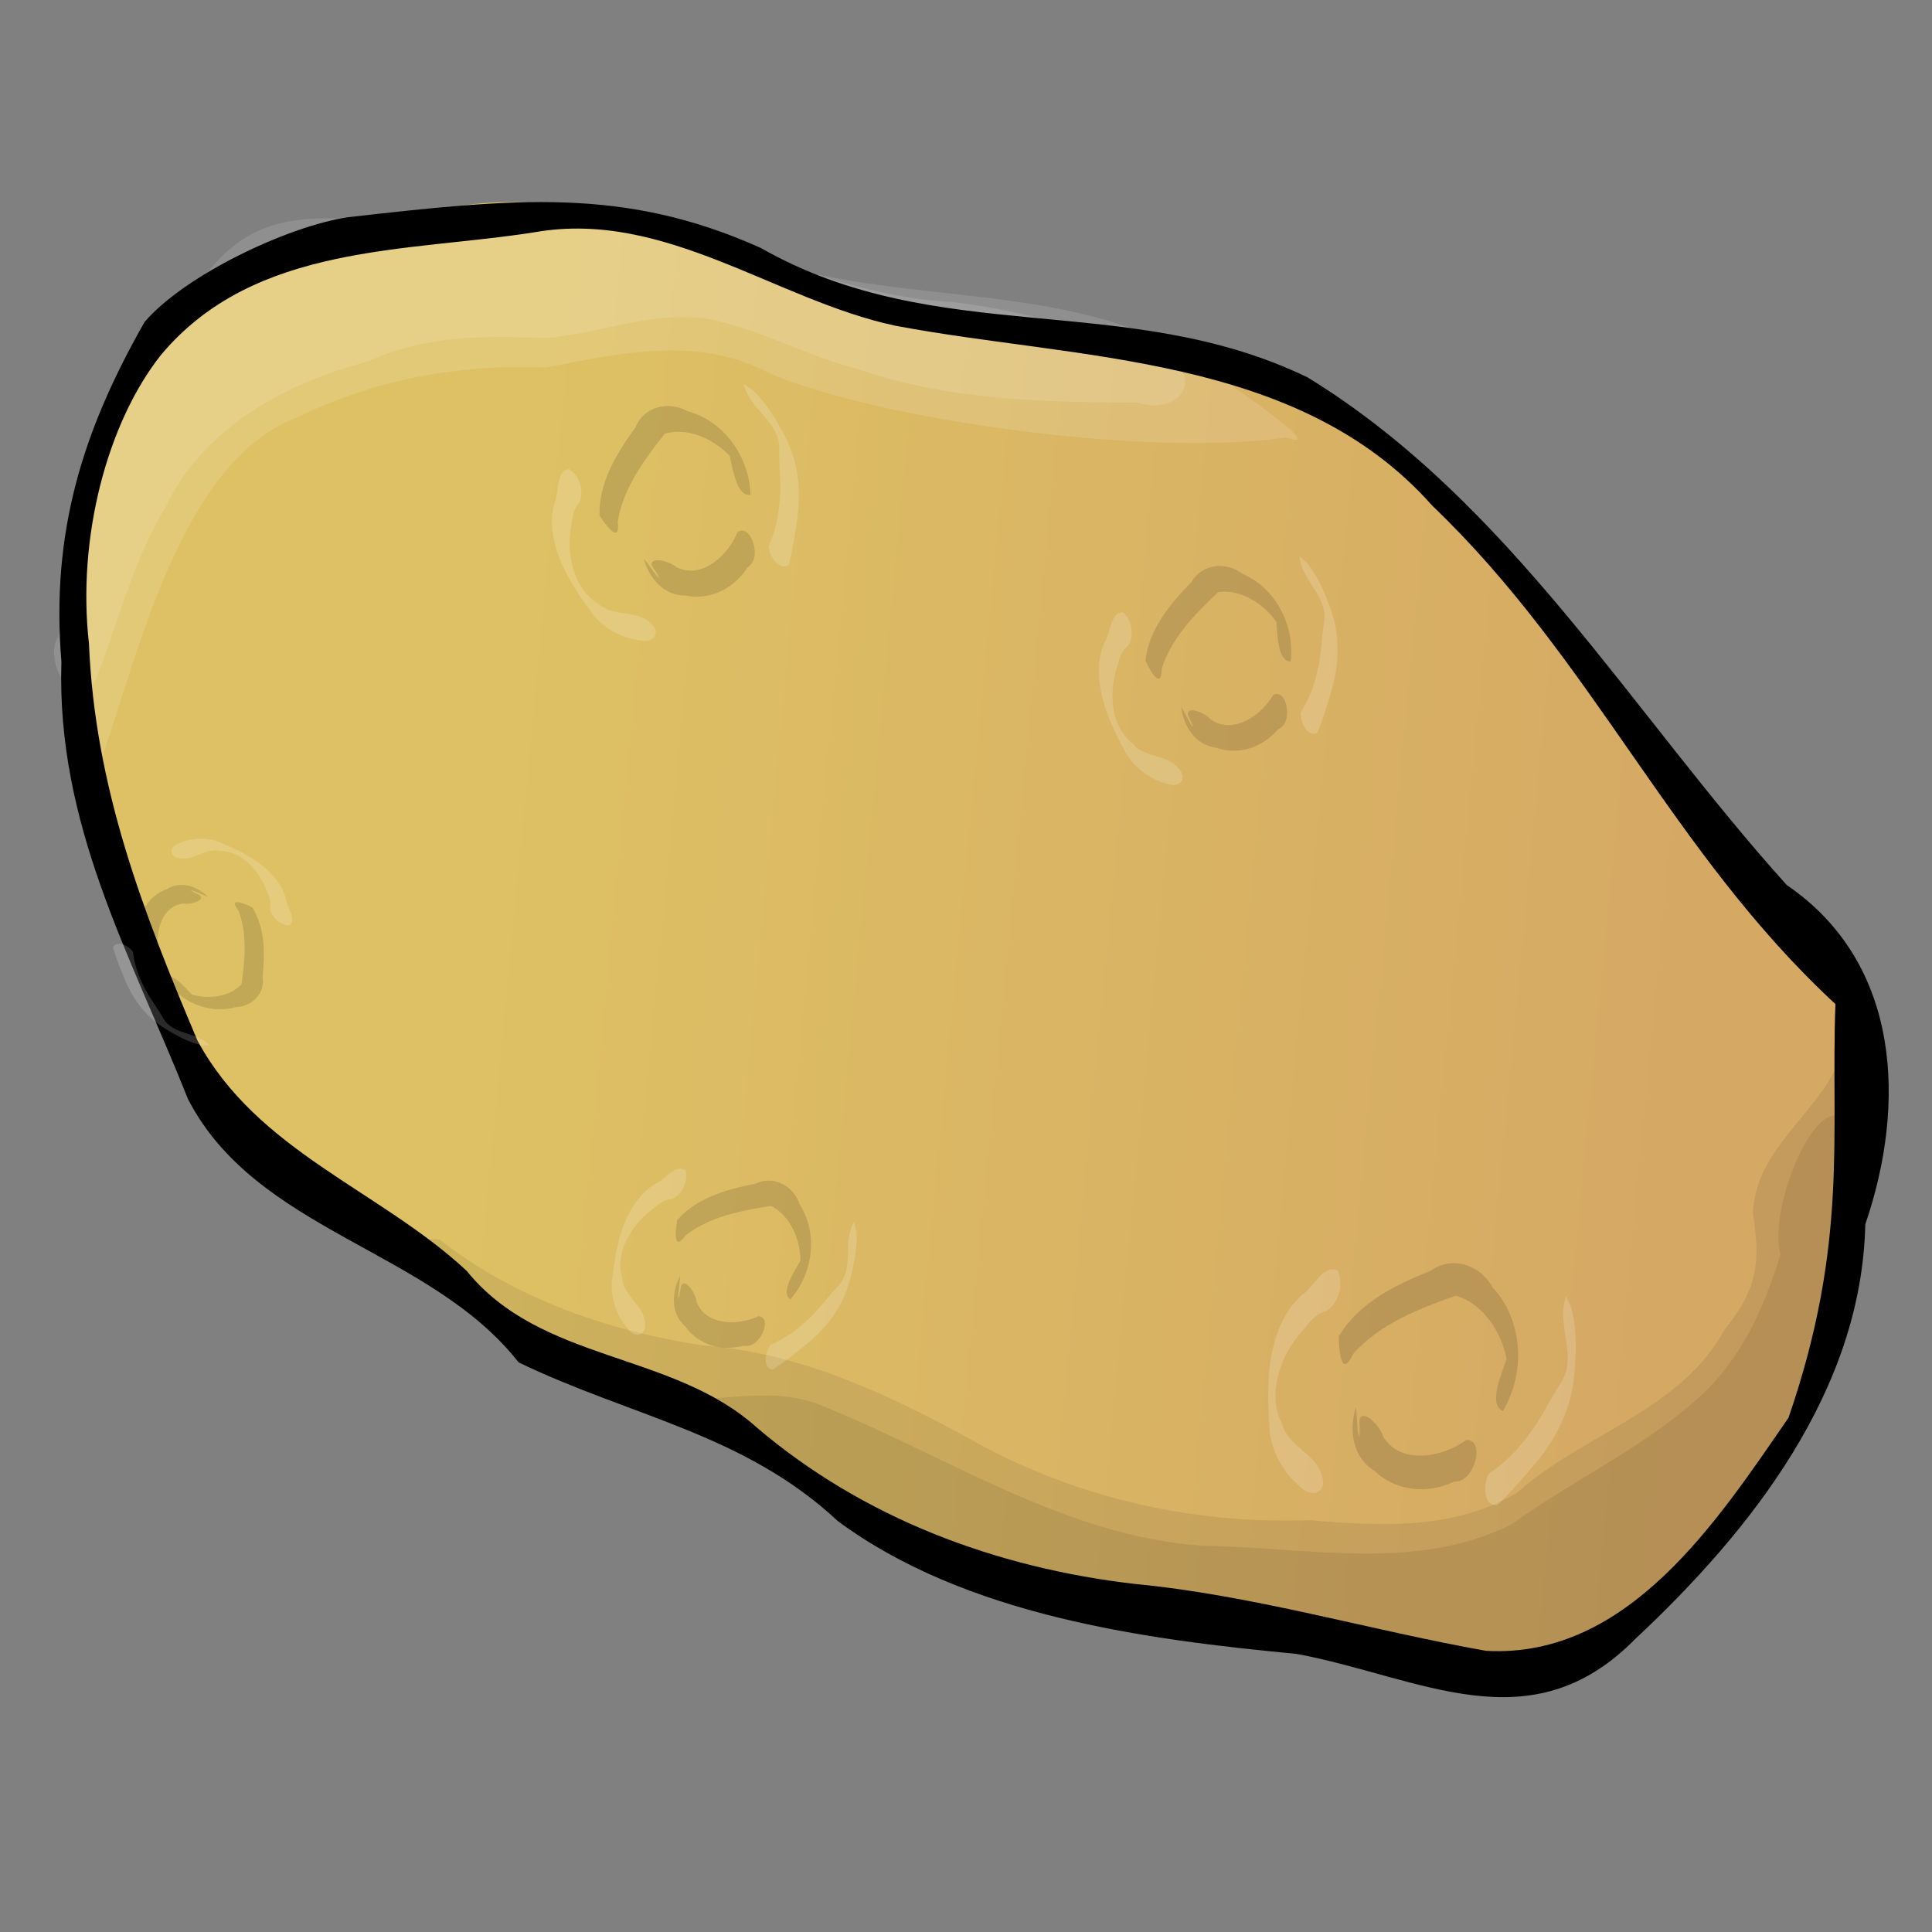 <?xml version="1.0" encoding="UTF-8" standalone="no"?>
<!-- Created with Inkscape (http://www.inkscape.org/) -->
<svg
    xmlns:inkscape="http://www.inkscape.org/namespaces/inkscape"
    xmlns:rdf="http://www.w3.org/1999/02/22-rdf-syntax-ns#"
    xmlns="http://www.w3.org/2000/svg"
    xmlns:sodipodi="http://inkscape.sourceforge.net/DTD/sodipodi-0.dtd"
    xmlns:cc="http://web.resource.org/cc/"
    xmlns:xlink="http://www.w3.org/1999/xlink"
    xmlns:dc="http://purl.org/dc/elements/1.1/"
    xmlns:svg="http://www.w3.org/2000/svg"
    xmlns:ns1="http://sozi.baierouge.fr"
    id="svg2"
    inkscape:version="0.42"
    inkscape:export-filename="/home/nicu/Desktop/potato_guy.png"
    viewBox="0 0 128 128"
    sodipodi:version="0.32"
    inkscape:export-xdpi="90.000000"
    inkscape:export-ydpi="90.000000"
    sodipodi:docname="potato.svg"
    sodipodi:docbase="/home/nicu/Desktop"
  >
  <rect x="0" y="0" width="128" height="128" fill="#808080" stroke="none"/>
  <defs
      id="defs3"
    >
    <linearGradient
        id="linearGradient1911"
        y2="288.36"
        gradientUnits="userSpaceOnUse"
        x2="197"
        gradientTransform="matrix(.235 1.6986e-17 -1.3413e-17 .235 33.06 -.523)"
        y1="112.36"
        x1="114"
        inkscape:collect="always"
      >
      <stop
          id="stop2426"
          style="stop-color:#dec164"
          offset="0"
      />
      <stop
          id="stop2428"
          style="stop-color:#d5a864"
          offset="1"
      />
    </linearGradient
    >
  </defs
  >
  <sodipodi:namedview
      id="base"
      bordercolor="#666666"
      inkscape:window-x="0"
      inkscape:guide-bbox="true"
      pagecolor="#ffffff"
      inkscape:zoom="1.0000000"
      inkscape:pageshadow="2"
      borderopacity="1.0"
      inkscape:current-layer="layer1"
      inkscape:cx="64.000000"
      inkscape:window-y="26"
      inkscape:cy="64.000000"
      inkscape:document-units="px"
      inkscape:window-width="1152"
      inkscape:pageopacity="0.0"
      inkscape:window-height="791"
      showguides="true"
  />
  <g
      id="layer1"
      inkscape:label="Layer 1"
      inkscape:groupmode="layer"
    >
    <g
        id="g1888"
        transform="matrix(.915 -1.541 1.541 .915 -61.711 123.63)"
      >
      <path
          id="path1655"
          sodipodi:nodetypes="cccccccccc"
          style="fill-rule:evenodd;fill:url(#linearGradient1911)"
          d="m44.533 39.618c1.928 7.02-1.561 14.775 2.08 21.443 2.219 5.161 5.314 12.466 7.834 14.881 8.316 4.444 18.033 1.55 23.535-1.79 2.856-2.987 4.008-7.076 5.146-10.938 3.165-4.74 3.927-10.797 5.739-16.192 1.794-6.462-2.776-11.922-4.803-17.772-1.762-5.732-1.256-12.769-5.883-17.278-3.807-5.083-10.175-8.248-16.229-5.485-10.242 3.787-17.827 14.045-17.449 25.176"
      />
      <path
          id="path2458"
          sodipodi:nodetypes="ccccccccccccccccc"
          style="fill-rule:evenodd;fill:#000000;fill-opacity:.082"
          d="m45.161 31.323c-1.708 1.532-0.215 3.671-0.478 5.561-0.055 2.47 0.787 4.865 0.555 7.349-0.062 3.954-0.973 8.191 0.909 11.882 1.527 2.384 0.195 5.151 1.361 7.563 1.283 3.561 3.051 6.923 4.357 10.476 3.674 3.928 9.447 4.632 14.547 4.302 3.433-0.392 6.864-1.48 9.711-3.45 1.257-0.816 5.686-3.292 2.856-2.483-2.411 1.21-5.117-0.854-7.553 0.482-1.374 1.097-2.215 1.593-4.229 1.297-3.416 0.136-5.989-2.524-9.084-3.505-2.394-1.269-3.69-3.745-4.816-6.082-2.398-3.712-3.773-8.061-3.84-12.488-0.13-3.455-0.495-6.977-2.067-10.112-1.316-3.264-2.057-6.831-1.598-10.352-0.09-0.231-0.327-0.597-0.631-0.44z"
      />
      <path
          id="path4003"
          sodipodi:nodetypes="ccccccccccccccc"
          style="fill-rule:evenodd;fill:#000000;fill-opacity:.082"
          d="m45.043 41.852l-0.22 0.838c0.6 5.08-1.665 9.096 0.756 13.885 0.863 1.762 2.017 4.248 2.188 6.087 1.214 3.956 2.431 7.862 3.899 11.734 4.116 4.015 11.116 4.301 16.514 3.341 2.266-0.377 4.623-1.381 6.572-2.328 1.431-0.618 2.896-1.488 3.929-2.548-0.485 0.011-2.058 1.131-2.54 1.2 0.088-1.321-4.361-0.627-5.515 0.599-1.813 0.438-3.644 0.683-5.522 0.265-2.897-0.745-5.393-2.53-8.114-3.709-3.351-2.132-4.63-6.138-6.528-9.42-2.34-4.641-1.96-9.967-2.768-14.958-0.421-2.041-1.877-3.056-2.651-4.986z"
      />
      <path
          id="path4927"
          sodipodi:nodetypes="cccccccccccc"
          style="fill-rule:evenodd;fill:#ffffff;fill-opacity:.124"
          d="m65.882 5.836c-3.635 0.556-5.33 2.14-8.726 3.469-1.376 0.867-4.345 2.871-2.435 2.626 4.07-0.817 11.003-3.096 14.572-0.177 2.642 1.73 4.737 4.156 6.222 6.919 1.849 2.077 3.928 4.275 4.034 7.218 0.635 4.552 4.526 13.69 7.712 17.635 0.374 1.758 0.633-2.889 0.789-4.919-0.183-5.649-4.38-10.471-5.173-16.002-0.696-3.748-1.907-6.679-4.433-9.575-2.435-3.702-2.571-6.94-7.377-6.97-0.553-0.057-4.631-0.231-5.185-0.224z"
      />
      <path
          id="path4011"
          style="fill-rule:evenodd;fill:#ffffff;fill-opacity:.125"
          d="m57.732 8.256c4.05-1.087 8.123-3.115 12.421-2.308 4.047 0.83 6.538 4.46 8.717 7.652 1.424 1.822 2.731 3.781 3.313 6.048 1.074 3.573 1.336 7.408 3.104 10.754 1.05 2.374 1.692 4.914 2.189 7.444 0.439 1.946-1.519 2.004-1.904 0.304-1.783-3.029-3.546-6.14-4.241-9.629-0.537-1.847-0.566-3.824-1.214-5.63-0.793-1.906-2.526-3.163-3.686-4.796-1.035-1.936-2.196-3.902-4.048-5.161-2.232-2.203-5.213-4.011-8.464-3.714-2.349-0.024-4.62 0.692-6.907 1.053-1.467-0.189-0.179-2.089 0.72-2.017z"
      />
      <path
          id="path1292"
          sodipodi:nodetypes="cccccccccccccccccccccccccc"
          style="fill:#000000"
          d="m69.394 5.061c-4.605 0.083-8.441 0.973-12.377 3.77-5.271 2.914-7.948 7.648-11.512 12.28-2.922 4.678-0.204 10.524-2.127 15.475 0.394 4.582 1.992 8.516 0.981 13.136-0.594 5.832 2.01 11.968 4.441 17.103 1.591 4.367 1.477 9.144 6.853 10.473 5.701 1.66 12.203 2.496 17.528-0.51 4.589-0.958 8.983-3.79 9.305-8.903 2.547-8.195 6.964-16.035 7.093-24.81-0.636-7.418-6.076-12.286-6.207-19.829-0.633-5.499-3.057-8.739-6.825-13.712-1.424-1.733-4.895-4.073-7.153-4.473zm-0.736 1.144c5.337 0.87 7.896 5.898 10.98 9.602 3.142 3.694 2.357 8.912 3.803 13.191 2.346 6.443 6.702 13.333 4.412 20.464-1.86 8.037-6.502 14.142-8.233 22.219-4.229 2.302-7.309 4.924-14.033 6.316-4.602-0.314-10.685-0.547-13.118-5.213-1.534-4.075-2.641-8.485-4.507-12.436-2.119-4.747-3.028-9.877-2.161-14.955 0.83-4.132-2.015-8.089-0.495-12.181 0.931-4.272-0.16-8.909 2.242-12.91 3.083-4.186 6.117-8.041 10.567-10.938 3.135-2.38 7.366-3.59 10.543-3.159z"
      />
      <g
          id="g6660"
          transform="matrix(.235 0 0 .235 15.202 42.242)"
        >
        <path
            id="path5884"
            style="fill:#000000;fill-opacity:.129"
            d="m189.28 84.781c-1.72 1.034-5.73 3.814-1.15 3.363 6.2 1.228 11.32 5.243 16.06 9.2 1.14 4.326-1.3 9.136-4.47 11.946-2.37 0.52-7.64 1.1-7.35 3.68 6.97 0.02 13.92-4.51 15.9-11.35 2.07-3.447 1.08-8.052-2.76-9.694-4.68-3.615-10.1-7.158-16.23-7.145zm-8.22 8c-3.69 0.92-7.07 3.572-7.1 7.689-1.07 4.54 1.17 9.08 4.96 11.59 1.6 2.98 8.35 0.72 6.56-1.72-4.14-1.77-8.65-6.75-6.21-11.469 1.58-1.652 2.51-6.785-1-3.613-4.03 2.248 5.77-3.411 0.42-0.375-3.68 1.937 1.92-1.625 2.37-2.102z"
        />
        <path
            id="path5893"
            style="fill:#ffffff;fill-opacity:.171"
            d="m189.34 75.938c-6.93-0.508-13.1 3.427-18.55 7.212-2.69 2.075-4.49 5.345-4.96 8.698-0.59 2.299 1.35 3.916 3.14 1.954 2.69-2.543 1.3-6.989 3.88-9.623 2.78-4.367 8.46-5.574 13.29-4.946 1.93 0.371 4.22 0.394 5.65 1.869 2.1 0.992 5.03 0.153 6.31-1.77-0.3-2.576-4.38-1.839-6.28-2.906-0.81-0.203-1.64-0.377-2.48-0.488zm23.63 36.372c-4.64 0.83-7.06 6.38-12.02 6.25-3.15-0.18-6.35 0.23-9.5-0.16-2.99-0.29-5.98-0.96-8.68-2.31-1.7 0.03-4.84 1.76-3.63 3.66 2.9 0.83 5.95 1.37 8.95 1.86 5.03 0.81 10.3 0.35 14.92-1.9 3.17-1.5 6.35-3.27 8.82-5.77 0.39-0.53 0.73-1.1 1.14-1.63z"
        />
      </g
      >
      <g
          id="g6664"
          transform="matrix(.168 -.106 .106 .168 31.036 28.996)"
        >
        <path
            id="path6666"
            style="fill:#000000;fill-opacity:.129"
            d="m189.28 84.781c-1.72 1.034-5.73 3.814-1.15 3.363 6.2 1.228 11.32 5.243 16.06 9.2 1.14 4.326-1.3 9.136-4.47 11.946-2.37 0.52-7.64 1.1-7.35 3.68 6.97 0.02 13.92-4.51 15.9-11.35 2.07-3.447 1.08-8.052-2.76-9.694-4.68-3.615-10.1-7.158-16.23-7.145zm-8.22 8c-3.69 0.92-7.07 3.572-7.1 7.689-1.07 4.54 1.17 9.08 4.96 11.59 1.6 2.98 8.35 0.72 6.56-1.72-4.14-1.77-8.65-6.75-6.21-11.469 1.58-1.652 2.51-6.785-1-3.613-4.03 2.248 5.77-3.411 0.42-0.375-3.68 1.937 1.92-1.625 2.37-2.102z"
        />
        <path
            id="path6668"
            style="fill:#ffffff;fill-opacity:.171"
            d="m189.34 75.938c-6.93-0.508-13.1 3.427-18.55 7.212-2.69 2.075-4.49 5.345-4.96 8.698-0.59 2.299 1.35 3.916 3.14 1.954 2.69-2.543 1.3-6.989 3.88-9.623 2.78-4.367 8.46-5.574 13.29-4.946 1.93 0.371 4.22 0.394 5.65 1.869 2.1 0.992 5.03 0.153 6.31-1.77-0.3-2.576-4.38-1.839-6.28-2.906-0.81-0.203-1.64-0.377-2.48-0.488zm23.63 36.372c-4.64 0.83-7.06 6.38-12.02 6.25-3.15-0.18-6.35 0.23-9.5-0.16-2.99-0.29-5.98-0.96-8.68-2.31-1.7 0.03-4.84 1.76-3.63 3.66 2.9 0.83 5.95 1.37 8.95 1.86 5.03 0.81 10.3 0.35 14.92-1.9 3.17-1.5 6.35-3.27 8.82-5.77 0.39-0.53 0.73-1.1 1.14-1.63z"
        />
      </g
      >
      <g
          id="g6670"
          transform="matrix(.177 .033 -.033 .177 20.187 17.69)"
        >
        <path
            id="path6672"
            style="fill:#000000;fill-opacity:.129"
            d="m189.28 84.781c-1.72 1.034-5.73 3.814-1.15 3.363 6.2 1.228 11.32 5.243 16.06 9.2 1.14 4.326-1.3 9.136-4.47 11.946-2.37 0.52-7.64 1.1-7.35 3.68 6.97 0.02 13.92-4.51 15.9-11.35 2.07-3.447 1.08-8.052-2.76-9.694-4.68-3.615-10.1-7.158-16.23-7.145zm-8.22 8c-3.69 0.92-7.07 3.572-7.1 7.689-1.07 4.54 1.17 9.08 4.96 11.59 1.6 2.98 8.35 0.72 6.56-1.72-4.14-1.77-8.65-6.75-6.21-11.469 1.58-1.652 2.51-6.785-1-3.613-4.03 2.248 5.77-3.411 0.42-0.375-3.68 1.937 1.92-1.625 2.37-2.102z"
        />
        <path
            id="path6674"
            style="fill:#ffffff;fill-opacity:.171"
            d="m189.34 75.938c-6.93-0.508-13.1 3.427-18.55 7.212-2.69 2.075-4.49 5.345-4.96 8.698-0.59 2.299 1.35 3.916 3.14 1.954 2.69-2.543 1.3-6.989 3.88-9.623 2.78-4.367 8.46-5.574 13.29-4.946 1.93 0.371 4.22 0.394 5.65 1.869 2.1 0.992 5.03 0.153 6.31-1.77-0.3-2.576-4.38-1.839-6.28-2.906-0.81-0.203-1.64-0.377-2.48-0.488zm23.63 36.372c-4.64 0.83-7.06 6.38-12.02 6.25-3.15-0.18-6.35 0.23-9.5-0.16-2.99-0.29-5.98-0.96-8.68-2.31-1.7 0.03-4.84 1.76-3.63 3.66 2.9 0.83 5.95 1.37 8.95 1.86 5.03 0.81 10.3 0.35 14.92-1.9 3.17-1.5 6.35-3.27 8.82-5.77 0.39-0.53 0.73-1.1 1.14-1.63z"
        />
      </g
      >
      <g
          id="g6676"
          transform="matrix(.173 -.077 .077 .173 38.249 43.168)"
        >
        <path
            id="path6678"
            style="fill:#000000;fill-opacity:.129"
            d="m189.28 84.781c-1.72 1.034-5.73 3.814-1.15 3.363 6.2 1.228 11.32 5.243 16.06 9.2 1.14 4.326-1.3 9.136-4.47 11.946-2.37 0.52-7.64 1.1-7.35 3.68 6.97 0.02 13.92-4.51 15.9-11.35 2.07-3.447 1.08-8.052-2.76-9.694-4.68-3.615-10.1-7.158-16.23-7.145zm-8.22 8c-3.69 0.92-7.07 3.572-7.1 7.689-1.07 4.54 1.17 9.08 4.96 11.59 1.6 2.98 8.35 0.72 6.56-1.72-4.14-1.77-8.65-6.75-6.21-11.469 1.58-1.652 2.51-6.785-1-3.613-4.03 2.248 5.77-3.411 0.42-0.375-3.68 1.937 1.92-1.625 2.37-2.102z"
        />
        <path
            id="path6680"
            style="fill:#ffffff;fill-opacity:.171"
            d="m189.34 75.938c-6.93-0.508-13.1 3.427-18.55 7.212-2.69 2.075-4.49 5.345-4.96 8.698-0.59 2.299 1.35 3.916 3.14 1.954 2.69-2.543 1.3-6.989 3.88-9.623 2.78-4.367 8.46-5.574 13.29-4.946 1.93 0.371 4.22 0.394 5.65 1.869 2.1 0.992 5.03 0.153 6.31-1.77-0.3-2.576-4.38-1.839-6.28-2.906-0.81-0.203-1.64-0.377-2.48-0.488zm23.63 36.372c-4.64 0.83-7.06 6.38-12.02 6.25-3.15-0.18-6.35 0.23-9.5-0.16-2.99-0.29-5.98-0.96-8.68-2.31-1.7 0.03-4.84 1.76-3.63 3.66 2.9 0.83 5.95 1.37 8.95 1.86 5.03 0.81 10.3 0.35 14.92-1.9 3.17-1.5 6.35-3.27 8.82-5.77 0.39-0.53 0.73-1.1 1.14-1.63z"
        />
      </g
      >
      <g
          id="g6682"
          transform="matrix(-.067 .131 -.131 -.067 76.601 .417)"
        >
        <path
            id="path6684"
            style="fill:#000000;fill-opacity:.129"
            d="m189.28 84.781c-1.72 1.034-5.73 3.814-1.15 3.363 6.2 1.228 11.32 5.243 16.06 9.2 1.14 4.326-1.3 9.136-4.47 11.946-2.37 0.52-7.64 1.1-7.35 3.68 6.97 0.02 13.92-4.51 15.9-11.35 2.07-3.447 1.08-8.052-2.76-9.694-4.68-3.615-10.1-7.158-16.23-7.145zm-8.22 8c-3.69 0.92-7.07 3.572-7.1 7.689-1.07 4.54 1.17 9.08 4.96 11.59 1.6 2.98 8.35 0.72 6.56-1.72-4.14-1.77-8.65-6.75-6.21-11.469 1.58-1.652 2.51-6.785-1-3.613-4.03 2.248 5.77-3.411 0.42-0.375-3.68 1.937 1.92-1.625 2.37-2.102z"
        />
        <path
            id="path6686"
            style="fill:#ffffff;fill-opacity:.171"
            d="m189.34 75.938c-6.93-0.508-13.1 3.427-18.55 7.212-2.69 2.075-4.49 5.345-4.96 8.698-0.59 2.299 1.35 3.916 3.14 1.954 2.69-2.543 1.3-6.989 3.88-9.623 2.78-4.367 8.46-5.574 13.29-4.946 1.93 0.371 4.22 0.394 5.65 1.869 2.1 0.992 5.03 0.153 6.31-1.77-0.3-2.576-4.38-1.839-6.28-2.906-0.81-0.203-1.64-0.377-2.48-0.488zm23.63 36.372c-4.64 0.83-7.06 6.38-12.02 6.25-3.15-0.18-6.35 0.23-9.5-0.16-2.99-0.29-5.98-0.96-8.68-2.31-1.7 0.03-4.84 1.76-3.63 3.66 2.9 0.83 5.95 1.37 8.95 1.86 5.03 0.81 10.3 0.35 14.92-1.9 3.17-1.5 6.35-3.27 8.82-5.77 0.39-0.53 0.73-1.1 1.14-1.63z"
        />
      </g
      >
    </g
    >
  </g
  >
</svg
>
